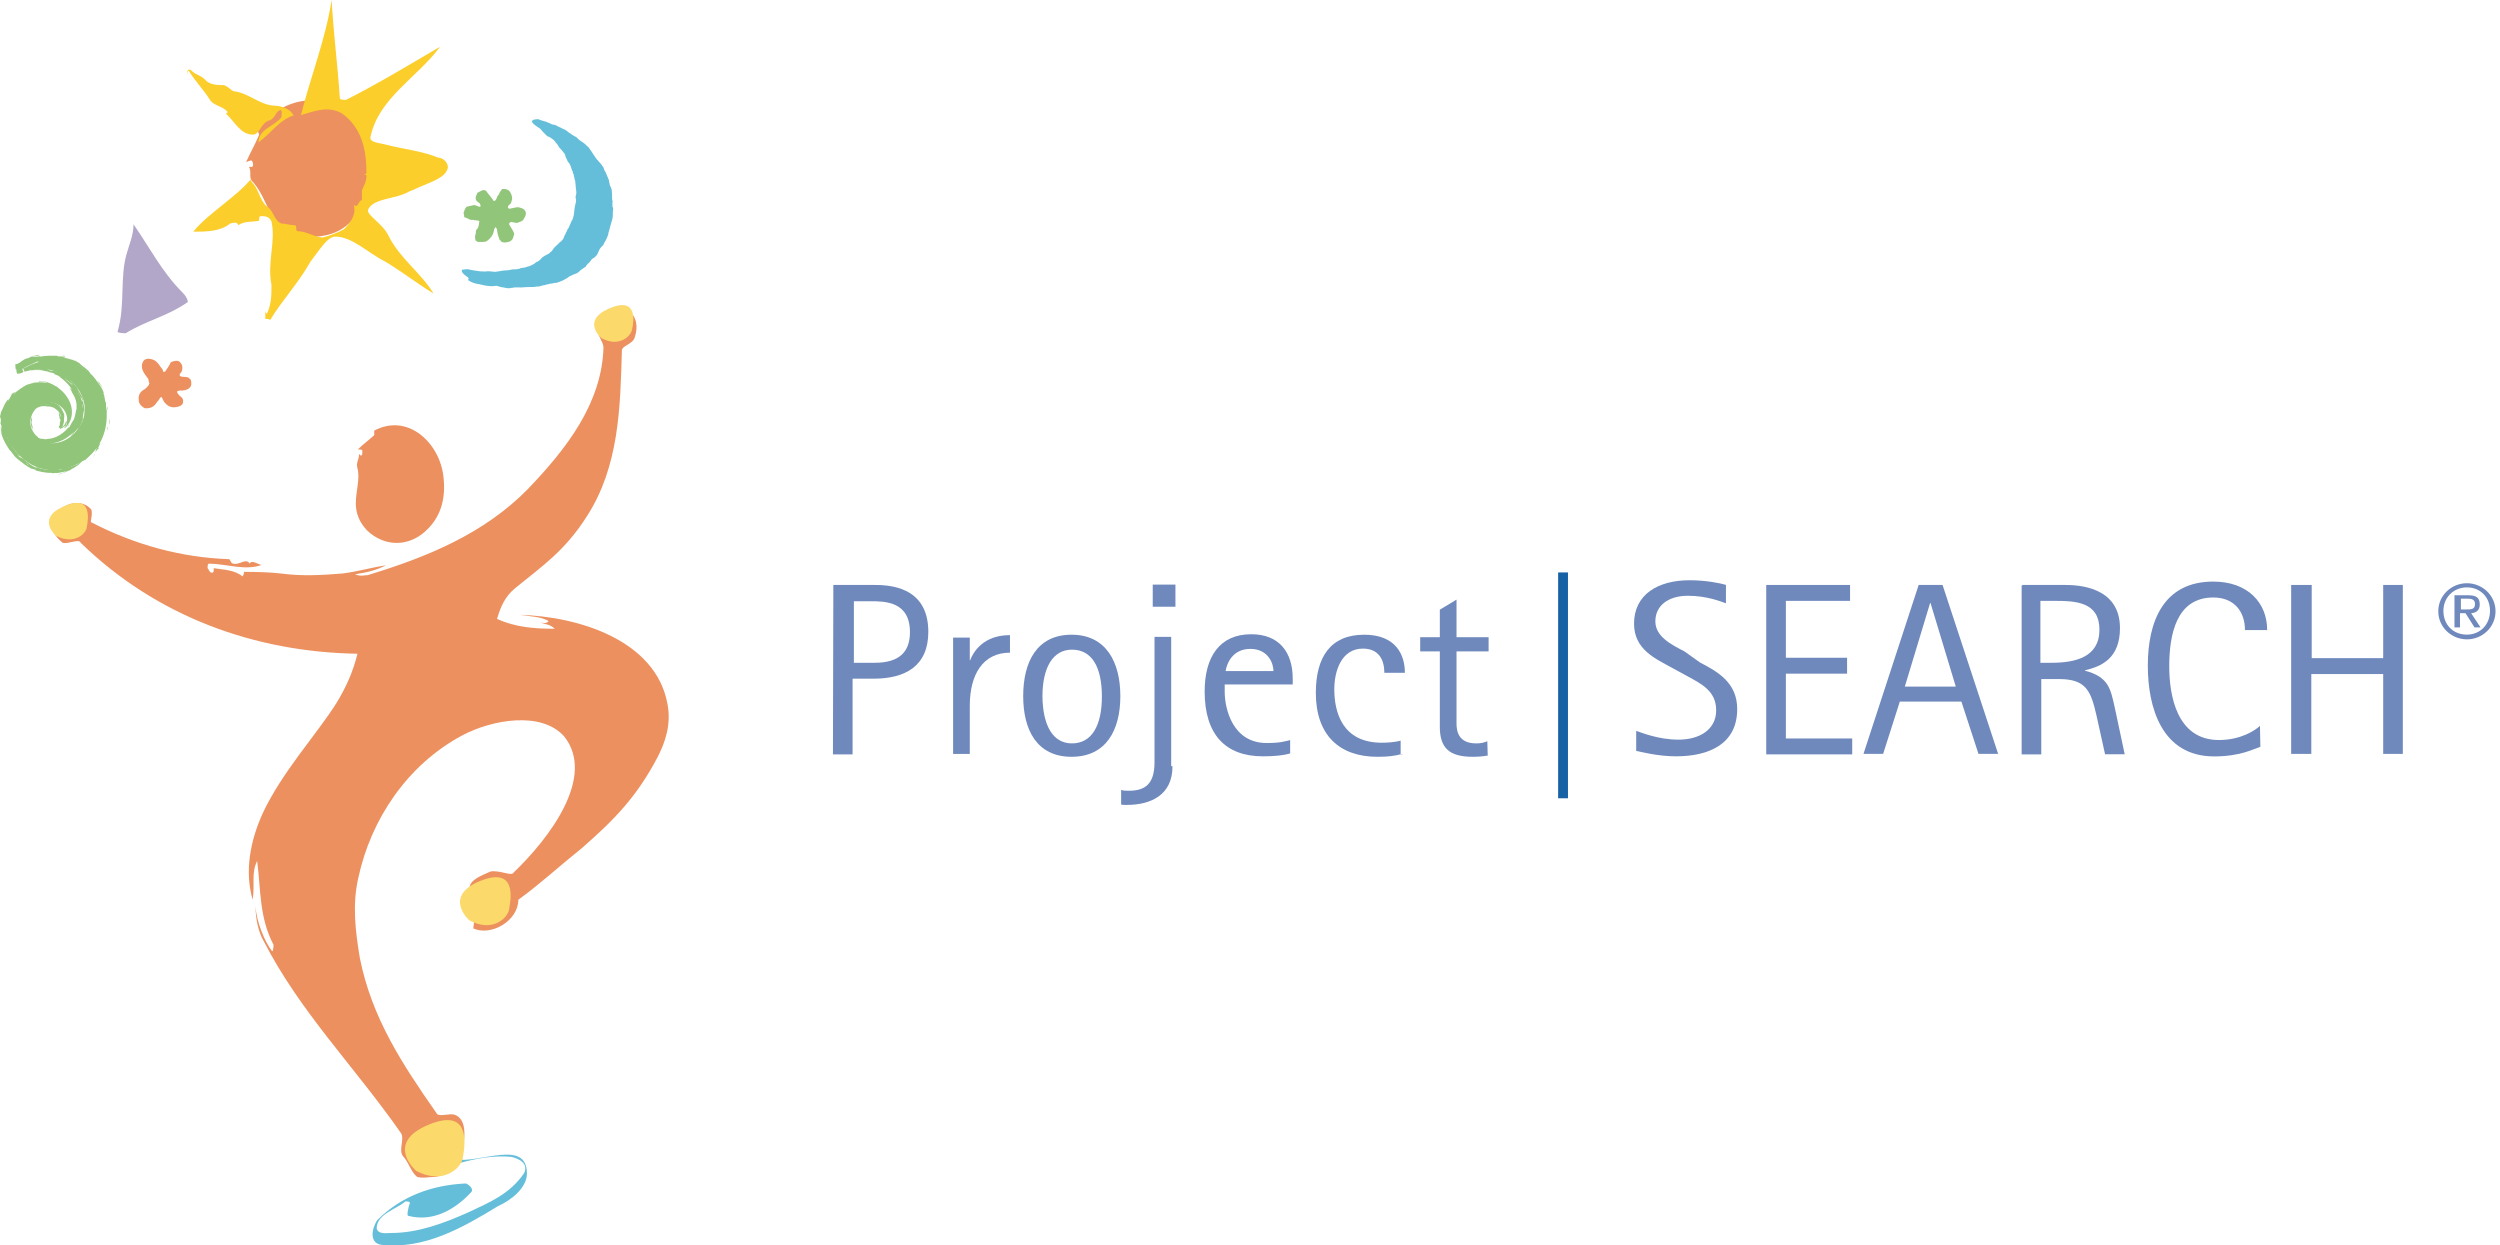 <svg xmlns="http://www.w3.org/2000/svg" width="277" height="138" viewBox="0 0 277 138" fill="none"><path d="M92.334 64.812H96.787C98.307 64.812 102.858 64.855 102.858 70.005C102.858 73.809 100.298 75.198 96.787 75.198H94.467V83.585H92.29L92.334 64.823V64.812ZM94.566 73.435H96.94C99.642 73.435 100.823 72.228 100.823 70.048C100.823 66.618 98.023 66.618 96.458 66.618H94.61V73.424H94.566V73.435Z" fill="#6F89BD"></path><path d="M105.604 70.649H107.452V73.149H107.496C107.824 72.273 108.918 70.371 111.904 70.371V72.316C108.918 72.316 107.452 74.72 107.452 78.203V83.535H105.604V70.66V70.649Z" fill="#6F89BD"></path><path d="M113.37 77.132C113.37 73.329 114.891 70.326 118.73 70.326C122.57 70.326 124.134 73.382 124.134 77.132C124.134 80.883 122.57 83.853 118.73 83.853C114.891 83.853 113.37 80.883 113.37 77.132ZM118.774 82.368C120.951 82.368 122.089 80.423 122.089 77.175C122.089 73.927 120.995 71.982 118.774 71.982C116.685 71.982 115.503 73.927 115.503 77.175C115.547 80.37 116.641 82.368 118.774 82.368Z" fill="#6F89BD"></path><path d="M129.911 84.923C129.911 88.032 127.591 89.186 124.835 89.186C124.649 89.186 124.364 89.186 124.222 89.143V87.519C124.463 87.615 124.747 87.615 125.075 87.615C126.924 87.615 127.92 86.825 127.92 84.463V70.563H129.768V84.88H129.867V84.923H129.911ZM130.239 67.229H127.723V64.772H130.239V67.229Z" fill="#6F89BD"></path><path d="M142.949 83.48C142.14 83.715 141.144 83.8 139.919 83.8C135.795 83.8 133.476 81.396 133.476 76.62C133.476 72.774 135.139 70.273 138.639 70.273C141.768 70.273 143.234 72.314 143.234 75.188V75.84H135.697V76.631C135.697 78.576 136.594 82.326 140.346 82.326C141.866 82.326 142.337 82.144 142.949 82.005V83.49V83.48ZM141.101 74.355C141.101 73.479 140.488 71.897 138.541 71.897C136.594 71.897 135.937 73.468 135.795 74.355H141.101Z" fill="#6F89BD"></path><path d="M155.366 83.532C154.513 83.767 153.802 83.853 152.62 83.853C148.398 83.853 145.794 81.449 145.794 76.769C145.794 72.826 147.402 70.326 151.155 70.326C154.666 70.326 155.662 72.549 155.662 74.547H153.386C153.386 73.115 152.774 71.865 151.012 71.865C148.595 71.865 147.84 74.408 147.84 76.363C147.84 78.863 148.693 82.293 153.102 82.293C153.627 82.293 154.568 82.25 155.191 82.058V83.586H155.377V83.543L155.366 83.532Z" fill="#6F89BD"></path><path d="M164.85 83.715C164.281 83.811 163.756 83.854 163.187 83.854C160.529 83.854 159.533 82.838 159.533 80.52V72.175H157.356V70.605H159.533V67.549L161.382 66.438V70.605H164.937V72.175H161.382V80.146C161.382 80.979 161.568 82.368 163.559 82.368C164.172 82.368 164.412 82.272 164.795 82.133L164.839 83.704L164.85 83.715Z" fill="#6F89BD"></path><path d="M188.402 73.426C190.349 74.442 192.482 75.649 192.482 78.566C192.482 82.508 189.255 83.801 185.7 83.801C183.665 83.801 181.762 83.288 181.291 83.203V80.981C181.762 81.119 183.665 81.953 185.984 81.953C188.303 81.953 190.152 80.842 190.152 78.705C190.152 76.568 188.544 75.788 186.925 74.901L185.219 73.971C183.468 72.999 181.051 71.984 181.051 69.11C181.051 65.862 183.709 64.291 187.21 64.291C189.014 64.291 190.579 64.612 191.235 64.804V66.845C190.71 66.663 189.146 66.011 187.013 66.011C184.879 66.011 183.414 67.08 183.414 68.843C183.414 70.51 185.12 71.396 186.641 72.176L188.391 73.426H188.402Z" fill="#6F89BD"></path><path d="M195.698 64.812H204.986V66.576H197.875V72.879H204.657V74.642H197.875V81.823H205.226V83.585H195.698V64.823V64.812Z" fill="#6F89BD"></path><path d="M212.577 64.812H215.235L221.394 83.532H219.217L217.324 77.741H210.498L208.65 83.532H206.473L212.588 64.812H212.577ZM211.056 76.074H216.701L213.9 66.811H213.857L211.056 76.074Z" fill="#6F89BD"></path><path d="M224.041 64.812H228.778C230.156 64.812 234.893 64.951 234.893 69.589C234.893 72.976 232.804 73.852 231.01 74.269V74.311C233.668 75.006 233.854 76.352 234.324 78.436L235.418 83.575H233.241L232.289 79.269C231.677 76.587 231.152 75.241 228.165 75.241H226.174V83.585H223.998V64.866H224.096V64.823H224.052L224.041 64.812ZM226.174 73.435H227.312C229.916 73.435 232.618 72.837 232.618 69.77C232.618 66.704 230.014 66.576 227.684 66.576H226.076V73.435H226.174Z" fill="#6F89BD"></path><path d="M250.449 82.742C249.639 83.02 248.173 83.811 245.329 83.811C239.499 83.811 237.978 78.34 237.978 73.757C237.978 68.895 239.685 64.439 245.231 64.439C249.07 64.439 251.203 66.801 251.203 69.814H248.742C248.742 67.773 247.561 66.202 245.231 66.202C241.15 66.202 240.352 70.284 240.352 73.842C240.352 76.994 241.161 81.994 245.854 81.994C248.272 81.994 249.88 80.926 250.405 80.424L250.449 82.742Z" fill="#6F89BD"></path><path d="M253.905 64.812H256.137V72.922H264.057V64.812H266.233V83.532H264.057V74.685H256.093V83.532H253.861V64.812H253.905Z" fill="#6F89BD"></path><path d="M173.186 63.426V88.449" stroke="#1662A5" stroke-width="1.09"></path><path d="M6.452 39.651C6.551 39.651 6.595 39.651 6.693 39.607C6.551 39.651 6.452 39.651 6.452 39.651Z" fill="#91C57A"></path><path d="M273.333 64.621C275.039 64.621 276.505 65.967 276.505 67.73C276.505 69.493 275.039 70.84 273.333 70.84C271.626 70.84 270.161 69.493 270.161 67.73C270.161 65.967 271.626 64.621 273.333 64.621ZM273.333 70.316C274.799 70.316 275.893 69.205 275.893 67.677C275.893 66.149 274.799 65.081 273.333 65.081C271.867 65.081 270.729 66.192 270.729 67.677C270.729 69.248 271.823 70.316 273.333 70.316ZM272.053 65.957H273.519C274.372 65.957 274.755 66.234 274.755 66.972C274.755 67.624 274.372 67.901 273.803 67.944L274.843 69.515H274.175L273.18 67.944H272.567V69.515H271.955V65.946H272.053V65.957ZM272.666 67.527H273.278C273.803 67.527 274.23 67.527 274.23 66.929C274.23 66.416 273.847 66.331 273.42 66.331H272.666V67.538V67.527Z" fill="#6F89BD"></path><path d="M39.923 13.79C41.374 15.786 41.873 18.688 40.739 21.455C39.605 24.222 38.154 25.991 35.07 26.218C33.391 26.399 30.806 25.356 30.035 23.768C29.355 22.362 28.901 21.183 28.084 20.23C27.45 19.686 27.948 19.187 27.586 18.462L27.903 18.507C28.13 18.371 28.039 18.053 27.948 17.872C27.858 17.691 27.631 17.827 27.268 17.963C27.812 16.738 28.175 16.194 28.72 14.924L28.538 14.425C31.94 9.708 37.61 10.524 39.923 13.79Z" fill="#EC905F"></path><path d="M49.13 52.792C49.402 55.06 48.948 57.101 47.316 58.689C45.728 60.276 43.415 60.684 41.419 59.369C40.331 58.689 39.423 57.373 39.423 55.786C39.423 54.38 39.922 53.064 39.605 51.885C39.423 51.205 39.786 50.978 39.786 50.297L39.968 50.479C40.149 50.479 40.149 50.297 40.149 49.98C40.149 49.799 39.968 49.799 39.65 49.799C40.331 49.118 40.739 48.891 41.464 48.211V47.712C45.229 45.716 48.722 49.118 49.13 52.792Z" fill="#EC905F"></path><path d="M43.052 26.126C44.277 28.621 46.635 30.208 48.041 32.521C46.227 31.433 44.458 30.027 42.599 28.938C40.784 28.031 39.015 26.217 37.156 26.217C36.248 26.217 35.341 27.804 34.434 28.938C33.028 31.433 31.259 33.247 29.898 35.515C29.898 35.334 29.717 35.334 29.399 35.334C29.399 34.835 29.399 34.653 29.399 34.245C29.399 34.426 29.399 34.744 29.581 34.744C30.08 33.655 30.08 32.748 30.08 31.569C29.581 29.074 30.579 26.761 30.08 24.538C29.808 23.949 29.354 23.949 28.901 23.949C28.719 23.949 28.719 24.13 28.719 24.448C28.039 24.629 27.132 24.448 26.406 24.947C26.224 24.448 25.726 24.765 25.499 24.765C24.41 25.672 22.777 25.672 21.416 25.672C23.004 23.677 26.27 21.772 27.857 19.776C27.676 19.776 27.721 19.957 27.948 20.23C28.628 20.91 28.764 22.044 29.445 22.77C30.352 23.268 30.307 24.402 31.168 24.765C31.667 24.765 32.075 24.947 32.575 24.947C33.073 24.947 32.575 25.627 33.073 25.627C33.981 25.627 34.888 26.307 35.795 26.307C36.475 26.126 37.382 25.808 38.108 25.4C38.788 24.72 39.514 23.813 39.197 22.679C39.696 23.178 39.696 22.18 40.104 22.18C40.104 21.681 40.104 21.273 40.104 21.091C40.285 20.592 40.603 20.184 40.603 19.504C40.603 19.322 40.421 19.322 40.104 19.322C40.285 19.322 40.603 19.322 40.603 19.141C40.603 16.646 40.104 14.152 37.881 12.564C36.294 11.657 34.706 12.383 33.346 12.745C34.434 8.437 36.067 4.354 36.747 0C36.929 3.583 37.428 7.303 37.654 10.886C37.654 11.067 38.154 11.067 38.335 11.067C41.918 9.253 45.365 7.167 48.767 5.171C46.273 8.573 41.964 10.841 41.056 15.149C40.875 15.83 42.145 15.83 42.871 16.057C44.866 16.555 46.771 16.737 48.54 17.463C49.039 17.463 49.629 17.962 49.629 18.551C49.447 19.64 47.815 20.139 46.907 20.547C46.408 20.728 45.819 21.046 45.32 21.227C43.732 22.134 41.419 21.908 40.784 23.223C40.557 23.813 42.372 24.72 43.052 26.126Z" fill="#FBCE2B"></path><path d="M29.853 13.331C28.901 13.603 28.765 14.918 28.039 14.918C26.633 14.918 26.043 13.512 25.045 12.605L25.227 12.423C24.728 11.743 23.639 11.743 23.231 11.017C22.551 9.929 21.643 9.022 20.918 7.842C20.736 7.842 20.736 8.341 20.736 8.523C20.736 8.341 20.736 8.341 20.736 8.024C20.736 7.842 20.918 7.525 21.235 7.842C21.734 8.341 22.324 8.341 22.823 8.931C23.322 9.43 24.229 9.43 24.819 9.43C25.317 9.611 25.726 10.11 25.907 10.11C27.495 10.291 28.629 11.516 30.216 11.698C30.896 11.698 32.03 11.879 32.529 12.786C30.942 13.285 30.035 14.782 28.629 15.78C28.719 14.238 30.261 14.102 31.169 13.013C31.169 12.832 31.305 12.378 31.123 12.197C30.534 12.242 30.534 13.149 29.853 13.331Z" fill="#FBCE2B"></path><path d="M2.232 43.091C0.554 44.225 -0.353 47.128 1.37 49.532C3.366 52.389 6.586 52.889 9.444 50.893C12.71 48.534 12.256 43.862 10.26 41.64C8.31 39.463 4.908 39.372 2.595 40.869L2.731 41.186C4.908 40.461 7.131 41.05 8.537 42.955C10.079 45.042 9.398 47.219 7.675 48.489C6.314 49.441 4.681 49.305 3.774 47.99C2.958 46.901 3.457 45.631 4.318 44.951C5.316 44.225 6.586 44.679 7.085 45.404C7.539 46.039 7.584 46.901 7.131 47.491C8.174 46.629 8.219 45.087 7.403 43.953C6.314 42.32 4.092 41.776 2.232 43.091Z" fill="#91C57A"></path><path d="M3.865 42.41C3.82 42.41 3.774 42.41 3.729 42.456C3.865 42.41 3.911 42.41 3.865 42.41Z" fill="#91C57A"></path><path d="M2.232 43.143C2.55 42.871 3.23 42.554 3.729 42.463C3.548 42.508 3.14 42.554 2.867 42.69C2.55 42.871 2.323 43.098 2.232 43.143Z" fill="#91C57A"></path><path d="M4.002 42.283C4.002 42.283 3.866 42.328 3.73 42.328C3.594 42.374 3.458 42.419 3.458 42.419C3.684 42.329 3.594 42.329 4.002 42.283Z" fill="#91C57A"></path><path d="M3.729 42.37C3.774 42.415 4.047 42.324 4.047 42.324C4.092 42.324 3.729 42.37 3.729 42.37Z" fill="#91C57A"></path><path d="M5.86 40.918C5.77 40.918 5.679 40.873 5.634 40.873C5.679 40.873 5.77 40.873 5.86 40.918Z" fill="#91C57A"></path><path d="M8.22 42.194L8.039 42.058C8.039 42.013 8.129 42.058 8.22 42.194Z" fill="#91C57A"></path><path d="M4.227 44.862C4.318 44.817 4.408 44.726 4.454 44.681C4.499 44.636 4.545 44.636 4.545 44.59C4.59 44.59 4.635 44.545 4.681 44.545C4.59 44.59 4.499 44.59 4.454 44.636C4.408 44.681 4.363 44.681 4.363 44.726C4.272 44.817 4.272 44.817 4.227 44.862Z" fill="#91C57A"></path><path d="M5.453 41.333C5.407 41.287 5.407 41.287 5.362 41.287L5.453 41.333Z" fill="#91C57A"></path><path d="M8.763 42.916L8.853 43.051C8.808 43.051 8.808 43.006 8.763 42.916Z" fill="#91C57A"></path><path d="M6.813 39.373C6.903 39.373 6.948 39.373 7.039 39.328C6.903 39.373 6.813 39.373 6.813 39.373Z" fill="#91C57A"></path><path d="M7.129 41.917C7.038 41.872 6.993 41.826 6.903 41.781C6.948 41.872 6.993 41.917 7.129 41.917Z" fill="#91C57A"></path><path d="M5.362 42.549C5.497 42.594 5.542 42.594 5.588 42.594C5.542 42.549 5.497 42.549 5.362 42.549Z" fill="#91C57A"></path><path d="M1.959 43.498C2.002 43.456 2.002 43.456 1.959 43.498V43.498Z" fill="#91C57A"></path><path d="M1.824 49.717L1.868 49.761C1.868 49.717 1.824 49.717 1.824 49.717Z" fill="#91C57A"></path><path d="M7.584 52.165C7.085 52.256 6.631 52.392 6.133 52.437L6.269 52.392L5.77 52.437V52.392C4.999 52.437 4.137 52.165 3.91 52.12L4.001 52.074L3.275 51.847L3.638 51.983C3.275 51.847 2.776 51.53 2.459 51.258C2.141 51.031 1.778 50.713 1.733 50.668L1.778 50.713C1.687 50.623 1.597 50.532 1.506 50.441L1.597 50.487C1.37 50.26 1.234 49.988 1.052 49.852C1.007 49.806 1.007 49.761 0.962 49.715L0.916 49.625L0.871 49.58C0.826 49.489 0.78 49.398 0.735 49.353C0.554 49.035 0.281 48.582 0.1 47.856C0.009 47.402 0.145 48.037 0.191 48.037C0.145 47.856 0.055 47.312 0.009 47.221C0.1 47.312 0.145 47.947 0.145 47.448C0.055 47.175 0.236 47.629 0.145 47.13L0.055 46.949C0.055 46.677 0.1 46.903 0.1 46.359C0.1 45.769 -0.036 47.085 0.009 46.132C0.055 45.906 0.1 45.633 0.236 45.407C0.372 45.18 0.463 44.817 0.735 44.454C0.916 44.182 0.916 44.273 0.871 44.318C0.871 44.363 0.871 44.409 1.098 44.001C1.098 44.001 1.007 44.137 0.962 44.273C0.916 44.409 0.826 44.545 0.826 44.545C0.916 44.409 0.871 44.499 1.098 44.091C1.143 43.955 1.279 43.774 1.415 43.502C1.143 43.819 1.279 43.728 1.415 43.592C1.551 43.456 1.733 43.365 1.461 43.638L1.642 43.456C1.642 43.502 1.597 43.502 1.642 43.502L1.96 43.275C1.733 43.456 1.325 43.91 1.597 43.774C1.597 43.774 1.687 43.683 1.778 43.592C1.869 43.502 2.005 43.411 2.005 43.411C1.914 43.547 2.096 43.411 2.096 43.456C2.096 43.456 2.005 43.547 1.914 43.638C1.778 43.728 1.687 43.864 1.597 44.091C1.37 44.363 1.098 44.817 1.098 44.817C1.098 44.772 1.189 44.545 1.143 44.636C0.916 45.089 1.007 44.953 0.826 45.361L0.871 45.18C0.871 45.225 0.871 45.27 0.871 45.18C0.962 45.089 0.962 44.998 0.916 44.998C0.871 45.044 0.826 45.18 0.78 45.27C0.735 45.407 0.735 45.497 0.735 45.588C0.599 46.178 0.644 45.679 0.599 45.769C0.599 46.042 0.463 46.677 0.508 47.085L0.599 46.903C0.554 47.402 0.644 47.72 0.735 47.947L0.69 47.856C0.826 48.446 0.826 48.763 1.279 49.171L1.234 49.126C1.279 49.217 1.37 49.353 1.415 49.58C1.506 49.67 1.597 49.806 1.687 49.897C1.687 49.897 1.687 49.942 1.733 50.033C1.869 50.078 1.96 50.305 2.322 50.623C2.141 50.487 2.141 50.577 1.96 50.396C2.096 50.623 2.232 50.668 2.322 50.713C2.413 50.759 2.504 50.804 2.776 50.94C2.958 51.122 2.549 50.849 2.504 50.804C3.139 51.303 3.683 51.802 4.228 51.847L3.955 51.711C4.228 51.802 4.454 51.802 4.318 51.847C4.228 51.802 4.228 51.802 4.182 51.802C4.364 51.893 4.545 51.938 4.817 51.983C4.999 52.029 5.135 52.029 5.407 52.029C5.543 52.029 5.724 52.029 5.996 52.029C6.178 52.029 6.359 51.983 6.631 51.983C6.586 52.029 6.45 52.029 6.45 52.074C6.904 52.074 6.904 51.893 7.493 51.802L7.403 51.847C7.584 51.802 7.72 51.711 7.72 51.711C7.765 51.757 8.038 51.666 8.491 51.484C8.809 51.303 9.262 50.986 9.489 50.94C9.58 50.804 9.806 50.623 10.079 50.305C10.26 50.078 10.441 49.806 10.623 49.715C10.895 49.443 10.487 50.033 10.623 49.942C10.714 49.806 10.759 49.715 10.85 49.625C10.94 49.534 10.986 49.398 11.122 49.081C11.076 49.035 10.487 49.852 10.94 49.035L11.031 48.944C10.986 49.035 10.895 49.126 10.85 49.217C10.759 49.443 10.94 49.126 10.986 49.081C10.986 49.081 11.031 49.035 11.031 48.944C11.076 48.854 11.122 48.763 11.167 48.672C11.258 48.446 11.349 48.173 11.349 48.173C11.303 48.083 11.122 48.672 11.076 48.718C11.394 48.037 11.757 47.13 11.757 46.359V46.404C11.711 45.497 11.893 45.815 11.711 45.089C11.666 44.636 11.802 45.18 11.711 44.59C11.666 44.454 11.666 44.545 11.666 44.545C11.575 44.227 11.575 44.046 11.575 44.001C11.575 43.955 11.575 43.864 11.439 43.502C11.439 43.502 11.575 43.592 11.53 43.592C11.258 42.821 10.668 42.141 10.215 41.687C10.26 41.687 10.532 41.959 10.714 42.186C10.124 41.415 9.081 40.553 8.264 40.372C8.446 40.508 7.901 40.327 8.31 40.553C8.446 40.508 8.627 40.689 8.945 40.78C8.854 40.78 8.673 40.689 8.446 40.644C8.219 40.599 8.083 40.463 7.811 40.417C7.629 40.327 7.448 40.281 7.221 40.281C7.085 40.236 6.949 40.236 6.949 40.281L6.858 40.19C6.722 40.19 6.359 40.191 6.631 40.236C6.631 40.236 6.586 40.236 6.495 40.236C6.405 40.236 6.314 40.236 6.223 40.236C5.996 40.236 5.724 40.236 5.724 40.236C5.996 40.145 6.722 40.1 6.904 40.19C7.13 40.145 6.541 40.1 6.768 40.054C6.495 40.054 6.405 40.054 6.223 40.054C6.133 40.009 6.042 40.009 5.634 40.009C5.77 40.054 5.634 40.054 5.452 40.1C5.271 40.145 5.089 40.19 5.089 40.19C4.908 40.19 4.409 40.327 4.273 40.417C4.001 40.508 3.23 40.689 2.731 41.098C2.776 41.007 2.776 40.916 2.821 40.825C2.867 40.871 2.867 40.916 2.867 40.962C2.776 40.825 2.776 40.78 2.731 40.735C2.685 40.825 2.685 40.916 2.64 41.007C2.776 40.916 2.958 40.78 2.912 40.735C2.821 40.825 2.685 40.871 2.595 40.916C2.595 40.871 2.64 40.78 2.64 40.735C2.685 40.871 2.731 40.962 2.685 41.007C2.64 40.916 2.595 40.825 2.549 40.78C2.549 40.825 2.549 40.825 2.504 40.871C3.094 40.553 2.685 40.916 3.456 40.553C3.638 40.417 3.955 40.327 4.364 40.1C4.137 40.1 4.228 40.054 4.137 40.054C3.683 40.281 3.048 40.553 2.459 40.871C2.504 40.962 2.549 41.098 2.595 41.188C2.64 41.188 2.685 41.143 2.776 41.143C2.912 41.098 2.912 41.052 3.003 41.007C3.048 40.962 3.094 40.962 3.139 40.916C3.23 40.871 3.32 40.825 3.593 40.825C3.593 40.825 3.456 40.825 3.275 40.871C3.139 40.916 2.958 40.916 2.958 40.916C3.729 40.78 3.094 40.825 3.774 40.735L3.547 40.825C4.001 40.78 4.091 40.78 4.318 40.735L4.046 40.825C4.137 40.825 4.273 40.825 4.364 40.825C4.454 40.825 4.545 40.825 4.545 40.78C4.59 40.78 4.59 40.825 4.59 40.825C4.636 40.825 4.726 40.825 4.953 40.825C4.817 40.825 4.726 40.825 4.726 40.825C5.225 40.825 5.271 40.871 5.271 40.916C5.271 40.916 5.225 40.962 5.498 41.007C5.407 41.007 5.543 41.052 5.724 41.098C5.724 40.962 6.813 41.279 7.13 41.415C7.13 41.415 7.176 41.415 7.221 41.46C7.266 41.506 7.357 41.506 7.448 41.596C7.584 41.687 7.72 41.823 7.72 41.823C7.584 41.733 7.72 41.869 7.856 42.005H7.811C7.901 42.096 7.811 42.05 7.811 42.096C7.765 42.096 7.811 42.141 8.038 42.368L8.264 42.594C8.219 42.549 8.264 42.594 8.264 42.64C8.264 42.64 8.31 42.685 8.4 42.776C8.491 42.867 8.491 42.912 8.536 42.912C8.718 43.502 9.217 43.864 9.262 44.636C9.262 44.454 9.126 44.091 9.171 44.318C9.217 44.454 9.262 44.636 9.262 44.817V44.772C9.262 44.772 9.353 45.089 9.353 45.497C9.353 45.86 9.308 46.223 9.308 46.223C9.308 46.178 9.308 45.951 9.308 45.724C9.308 45.497 9.308 45.497 9.262 45.633C9.217 45.815 9.217 46.268 9.126 46.45C9.171 46.45 9.308 45.951 9.217 46.45C9.171 46.495 9.035 46.949 9.081 46.677C8.99 47.175 8.536 47.72 8.31 48.128C8.219 48.219 8.355 48.083 8.355 47.992H8.4C8.536 47.765 8.355 47.901 8.673 47.448C8.627 47.357 8.174 48.128 7.765 48.355C7.765 48.355 7.901 48.219 7.992 48.083C8.083 47.947 8.219 47.81 8.219 47.81C7.72 48.309 7.176 48.718 6.495 48.944C5.77 49.217 4.953 49.171 4.409 48.899C4.681 49.081 5.089 49.081 5.044 49.171C4.863 49.126 4.726 49.126 4.545 49.081C4.454 49.035 4.364 48.99 4.273 48.99C4.182 48.944 4.137 48.899 4.046 48.854C3.955 48.763 3.819 48.718 3.729 48.582L3.774 48.627C3.683 48.446 3.502 48.309 3.275 48.037C3.23 47.947 3.184 47.856 3.139 47.81C3.094 47.72 3.094 47.629 3.094 47.584C3.184 47.765 3.275 48.173 3.366 48.128C3.366 48.128 3.23 47.947 3.139 47.629C3.094 47.538 3.048 47.402 3.048 47.312C3.048 47.221 3.048 47.175 3.048 47.175C3.094 47.312 3.139 47.629 3.23 47.856C3.275 47.947 3.32 48.037 3.411 48.128C3.456 48.264 3.547 48.309 3.593 48.355C3.683 48.446 3.593 48.355 3.502 48.264C3.366 48.128 3.32 48.037 3.32 48.083C3.366 48.128 3.366 48.173 3.411 48.219C3.456 48.264 3.456 48.309 3.502 48.309C3.547 48.355 3.638 48.446 3.683 48.491C3.774 48.627 3.91 48.672 4.001 48.718C4.091 48.763 4.182 48.808 4.273 48.854C4.364 48.854 4.454 48.899 4.545 48.899C4.772 48.944 4.228 48.718 4.046 48.582C3.91 48.536 3.774 48.446 3.593 48.355C3.456 48.264 3.32 48.128 3.23 47.856C3.003 47.584 2.912 47.039 2.958 46.541C2.958 46.541 3.003 46.45 3.003 46.314C3.048 46.223 3.094 46.087 3.094 46.087C3.094 45.951 3.139 45.815 3.139 45.633C3.139 45.497 3.184 45.361 3.593 44.998L3.456 45.18C3.547 45.044 3.683 44.998 3.729 44.953C3.502 45.18 3.366 45.588 3.184 45.86C3.275 45.769 3.32 45.679 3.366 45.543C3.456 45.452 3.547 45.316 3.638 45.089C3.729 44.953 3.865 44.862 4.091 44.772C4.228 44.681 4.364 44.59 4.636 44.545C4.59 44.59 4.409 44.636 4.364 44.681C4.863 44.499 5.361 44.499 5.86 44.59C6.359 44.726 6.768 45.089 6.949 45.407C6.994 45.543 6.949 45.407 6.813 45.27C6.677 45.134 6.541 44.998 6.586 45.089C6.904 45.316 7.085 45.86 7.13 45.951C7.085 45.906 7.13 46.087 7.13 46.223C7.13 46.359 7.13 46.45 7.085 46.087C7.13 46.586 7.085 46.994 6.858 47.402L6.904 47.448C7.765 46.722 7.901 45.452 7.493 44.454C7.539 44.499 7.539 44.499 7.539 44.454C7.629 44.681 7.675 45.044 7.72 45.27C7.72 45.407 7.72 45.497 7.765 45.724C7.765 45.815 7.765 45.906 7.765 45.996C7.765 45.906 7.811 45.86 7.811 45.769C7.811 45.679 7.811 45.588 7.765 45.543C7.765 45.407 7.72 45.27 7.72 45.225C7.811 45.361 7.765 45.769 7.811 45.769C7.811 45.588 7.811 45.316 7.765 45.18C7.72 45.044 7.675 44.908 7.629 44.681L7.675 44.817C7.493 44.318 7.403 44.227 7.221 44.137C7.13 44.046 7.085 43.955 6.677 43.502C6.495 43.229 6.722 43.456 6.768 43.456C6.677 43.365 6.541 43.229 6.269 42.957C6.087 42.821 5.815 42.685 5.679 42.685C5.679 42.685 5.815 42.776 5.906 42.821C5.996 42.912 6.133 43.003 6.133 43.003C5.815 42.776 5.407 42.549 5.135 42.458C5.18 42.458 5.18 42.458 5.271 42.458C4.999 42.368 4.5 42.277 4.364 42.322L4.273 42.231C4.454 42.277 5.044 42.413 5.18 42.413C5.135 42.322 4.5 42.231 4.273 42.186C4.908 42.231 5.18 42.322 5.407 42.413C5.634 42.504 5.951 42.594 6.314 43.003L6.178 42.912C6.722 43.365 7.13 43.819 7.312 44.363C7.403 44.227 7.448 44.182 7.448 44.227C7.629 44.817 7.72 45.316 7.629 45.951C7.539 46.586 7.176 47.085 6.722 47.538L6.495 47.312C6.541 47.221 6.631 47.13 6.631 47.039V46.722H6.677C6.722 46.45 6.677 46.404 6.631 46.404C6.586 46.404 6.586 46.404 6.586 46.268C6.631 46.404 6.586 46.359 6.631 46.404C6.541 46.087 6.541 45.951 6.541 45.906C6.541 45.86 6.541 45.815 6.45 45.679C6.495 45.724 6.541 45.769 6.586 45.815C6.631 45.86 6.631 45.951 6.677 45.996C6.722 46.132 6.722 46.223 6.768 46.132C6.722 46.042 6.722 45.951 6.677 45.906C6.631 45.815 6.586 45.724 6.541 45.679C6.45 45.543 6.314 45.407 6.042 45.225C5.906 45.134 5.77 45.089 5.543 45.044C5.407 45.044 5.361 45.044 5.316 45.044C5.044 44.998 4.636 44.953 4.364 45.089C4.228 45.089 4.046 45.27 3.865 45.316C3.729 45.407 3.638 45.497 3.547 45.633C3.048 46.223 3.048 46.949 3.275 47.357C3.275 47.493 3.23 47.312 3.23 47.357C3.23 47.402 3.275 47.448 3.275 47.493C3.32 47.538 3.366 47.629 3.411 47.674L3.456 47.765L3.502 47.81C3.547 47.856 3.593 47.901 3.638 47.992C3.683 48.037 3.729 48.083 3.774 48.128C3.819 48.173 3.865 48.219 3.91 48.219C4.001 48.264 4.046 48.309 4.046 48.309C4.182 48.446 4.228 48.491 4.273 48.536C4.409 48.582 4.5 48.627 4.772 48.627C4.863 48.627 4.908 48.672 4.999 48.672C5.089 48.672 5.135 48.672 5.225 48.672H4.999H5.044L5.361 48.627C6.223 48.582 7.176 47.947 7.675 47.221C7.403 47.674 7.811 47.175 7.675 47.357C7.765 47.175 7.947 46.813 8.174 46.495C8.31 46.178 8.4 45.679 8.446 45.361C8.446 45.361 8.491 45.316 8.491 45.407C8.491 45.407 8.491 45.316 8.491 45.18C8.491 45.089 8.446 44.953 8.446 44.953L8.491 44.998C8.491 44.545 8.355 44.137 8.174 43.819C8.083 43.638 7.992 43.547 7.901 43.275C7.856 43.184 7.811 43.139 7.765 43.093C7.765 43.048 7.72 43.003 7.72 43.003L7.675 42.912C7.856 43.139 7.901 43.139 7.947 43.139C7.629 42.594 7.176 42.186 6.586 41.733C6.631 41.733 6.631 41.733 6.631 41.733C6.495 41.642 6.314 41.551 6.042 41.46V41.415C5.906 41.324 5.724 41.279 5.452 41.234C5.361 41.188 5.271 41.143 5.18 41.143C5.089 41.143 4.999 41.098 4.908 41.098C4.817 41.052 4.59 41.007 4.228 41.007C4.091 41.007 3.955 41.007 3.729 41.007C3.547 41.007 3.456 41.052 3.366 41.052C3.184 41.098 3.729 40.962 3.23 41.007C3.184 41.098 2.504 41.143 2.504 41.279L2.277 41.37L1.914 41.415L1.824 41.188V40.962L1.733 40.916V40.871L1.687 40.372L1.869 40.327C2.232 40.236 2.459 39.873 3.003 39.691C2.958 39.737 2.912 39.737 2.958 39.737C3.139 39.646 3.638 39.51 3.23 39.601C3.547 39.465 4.772 39.147 4.228 39.419C4.273 39.374 3.729 39.465 3.547 39.555C3.593 39.601 4.137 39.465 4.273 39.51C4.273 39.51 4.364 39.465 4.409 39.465L4.5 39.51C5.18 39.374 5.86 39.419 6.314 39.419C6.314 39.465 6.45 39.465 6.631 39.51V39.465C6.631 39.465 6.768 39.51 6.949 39.51C7.085 39.555 7.266 39.601 7.266 39.601C7.266 39.601 7.176 39.601 7.13 39.601C7.04 39.601 6.994 39.601 6.994 39.601C7.765 39.782 8.355 39.918 8.854 40.281C8.854 40.327 8.945 40.372 9.035 40.463C9.126 40.553 9.262 40.644 9.398 40.735C9.534 40.825 9.625 40.962 9.761 41.052C9.897 41.188 9.988 41.324 10.033 41.506C10.033 41.506 9.943 41.415 9.897 41.324C9.852 41.279 9.806 41.234 9.761 41.188C9.625 41.143 9.625 41.143 9.625 41.143C9.806 41.324 9.897 41.46 10.124 41.687C10.215 41.823 10.305 41.959 10.351 42.141C10.441 42.277 10.487 42.368 10.532 42.594C10.623 42.73 10.668 42.867 10.759 43.184C10.487 42.413 10.487 42.368 9.761 41.324C10.124 41.869 10.487 42.277 10.714 42.776C10.85 43.003 10.895 43.275 10.986 43.502C11.031 43.728 11.122 44.046 11.167 44.318C11.122 44.273 11.031 44.001 11.076 44.273C11.122 44.363 11.167 44.59 11.213 44.862C11.258 45.044 11.258 45.316 11.258 45.134C11.258 45.452 11.213 45.588 11.213 45.815C11.213 45.815 11.213 45.86 11.213 45.996C11.213 46.087 11.258 46.223 11.258 46.45C11.258 46.722 11.258 47.085 11.258 47.085V47.039C11.076 48.037 10.714 48.899 10.26 49.761C10.124 49.942 10.033 50.215 9.806 50.396C9.67 50.577 9.489 50.713 9.262 50.986C9.126 51.122 8.945 51.258 8.718 51.484C8.491 51.621 8.355 51.757 8.038 51.938V51.893L7.675 52.165C7.992 51.983 7.539 52.21 7.493 52.165C7.493 52.165 7.221 52.301 6.858 52.437C6.722 52.482 6.586 52.528 6.405 52.573C6.768 52.528 6.677 52.528 6.677 52.528C7.221 52.346 7.266 52.301 7.584 52.165ZM7.221 39.465C7.221 39.465 7.176 39.465 7.085 39.419C6.994 39.419 6.949 39.419 6.949 39.419C6.904 39.419 6.858 39.419 6.768 39.419H6.949C7.085 39.465 7.221 39.601 7.221 39.465ZM5.225 44.862C5.316 44.817 5.044 44.862 4.999 44.908C4.999 44.908 5.089 44.862 5.18 44.862C5.271 44.862 5.361 44.862 5.361 44.862C5.452 44.817 5.271 44.862 5.225 44.862ZM7.13 39.964L7.266 40.054H7.448L7.13 39.964ZM10.532 42.05L10.26 41.778V41.823L10.532 42.05ZM12.12 46.359C12.12 46.314 12.12 46.314 12.12 46.268C12.12 46.268 12.12 46.268 12.12 46.359C12.12 46.677 12.074 46.858 12.074 47.085C12.21 46.722 12.12 46.541 12.12 46.359ZM7.856 39.828C7.856 39.828 7.992 39.828 8.083 39.873C8.219 39.918 8.355 39.964 8.4 39.964C8.582 40.054 8.31 39.964 8.264 39.964C8.355 40.009 8.4 40.009 8.536 40.054C8.536 40.1 8.355 39.873 7.856 39.828ZM5.679 41.279H5.588L5.906 41.324L5.679 41.279ZM7.448 42.186C7.765 42.413 8.083 42.73 8.038 42.64C7.992 42.594 7.947 42.504 7.856 42.458C7.765 42.413 7.72 42.322 7.629 42.277C7.493 42.186 7.357 42.05 7.266 42.05C7.357 41.914 6.994 41.869 7.448 42.186ZM11.394 43.048C11.258 42.821 10.94 42.458 10.714 42.05L10.94 42.368L10.895 42.277L10.986 42.322C10.895 42.277 11.303 42.821 11.394 43.048ZM9.126 44.817C9.217 45.134 9.217 45.815 9.262 45.769C9.217 45.769 9.217 45.225 9.171 45.089C9.171 44.953 9.171 44.908 9.126 44.817ZM9.262 44.772C9.126 44.227 9.081 44.182 8.899 43.91C8.99 44.137 9.035 44.363 9.081 44.409C9.126 44.499 9.171 44.499 9.171 44.454C9.308 44.772 9.217 44.726 9.262 44.998V44.772ZM8.899 44.273L8.854 44.091C8.809 43.864 8.854 43.774 8.627 43.456C8.627 43.456 8.673 43.592 8.763 43.728C8.809 43.864 8.854 44.001 8.854 44.001C8.854 44.137 8.899 44.182 8.899 44.273ZM7.539 48.219L7.629 48.083C7.584 48.083 7.629 48.083 7.765 47.947L7.629 48.083C7.72 48.083 7.947 47.901 7.539 48.219ZM9.081 44.681C9.081 44.681 9.126 44.817 9.126 44.953C9.126 45.089 9.171 45.225 9.171 45.225C9.171 45.134 9.171 44.998 9.171 44.908C9.126 44.817 9.081 44.726 9.081 44.681ZM8.446 47.448C8.491 47.402 8.128 47.947 7.811 48.083C7.947 47.901 8.355 47.448 8.446 47.448ZM7.629 46.949C7.629 46.949 7.584 47.039 7.539 47.13C7.493 47.221 7.403 47.266 7.403 47.266L7.584 47.175L7.629 46.949ZM5.86 44.726H5.679L5.588 44.681L5.86 44.726ZM3.638 47.72C3.638 47.629 3.638 47.629 3.638 47.72C3.729 47.765 3.729 47.81 3.774 47.81C3.729 47.765 3.683 47.72 3.638 47.72C3.593 47.584 3.547 47.266 3.502 47.175C3.547 47.221 3.593 47.448 3.683 47.493C3.638 47.402 3.638 47.312 3.593 47.221C3.547 47.13 3.502 46.994 3.502 46.903C3.456 46.677 3.502 46.586 3.547 46.677C3.547 46.586 3.547 46.45 3.547 46.314C3.547 46.178 3.593 46.132 3.547 46.178C3.502 46.268 3.456 46.404 3.456 46.495C3.456 46.541 3.456 46.631 3.411 46.677V46.903C3.411 47.039 3.456 47.175 3.502 47.357C3.547 47.538 3.593 47.584 3.638 47.72C3.638 47.72 3.638 47.765 3.683 47.856C3.638 47.81 3.638 47.765 3.638 47.72ZM8.673 47.357C8.718 47.266 8.582 47.448 8.718 47.175C8.809 47.085 8.763 47.221 8.673 47.357C8.673 47.402 8.627 47.448 8.536 47.538C8.582 47.493 8.627 47.402 8.673 47.357ZM9.126 46.677C9.126 46.677 9.081 46.813 9.035 46.903C8.99 47.039 8.945 47.13 8.945 47.13C8.945 47.13 8.99 47.085 8.99 46.994C8.99 46.949 9.035 46.858 9.035 46.858C9.035 46.858 9.035 46.903 8.99 46.949C8.945 46.994 8.899 47.085 8.899 47.175C8.809 47.357 8.718 47.493 8.718 47.493C8.945 47.312 9.171 46.722 9.126 46.677ZM9.398 45.633C9.398 45.633 9.398 45.86 9.353 46.132C9.308 46.359 9.262 46.631 9.262 46.631V46.45V46.541C9.262 46.541 9.262 46.495 9.308 46.404C9.308 46.314 9.353 46.223 9.353 46.132C9.353 45.86 9.398 45.633 9.398 45.633ZM4.636 40.871C4.636 40.871 4.545 40.871 4.454 40.871C4.364 40.871 4.273 40.871 4.273 40.871C4.318 40.825 4.817 40.825 5.135 40.871C4.636 40.735 4.999 40.871 4.228 40.825C5.135 40.825 4.817 40.78 4.772 40.689C4.59 40.689 3.366 40.825 3.819 40.916C4.001 40.871 4.364 40.962 4.636 40.871ZM5.724 39.828C5.724 39.828 5.86 39.828 5.951 39.828C6.087 39.828 6.178 39.828 6.178 39.828C6.178 39.828 6.042 39.828 5.906 39.828C5.86 39.828 5.724 39.828 5.724 39.828ZM10.305 49.897C10.305 49.852 9.761 50.35 9.625 50.487C9.761 50.396 9.897 50.26 9.988 50.169C10.215 50.033 10.26 49.942 10.305 49.897ZM4.953 51.893C4.953 51.893 5.089 51.938 5.225 51.938C5.361 51.938 5.498 51.938 5.498 51.938C5.407 51.847 4.908 51.893 4.636 51.802C4.636 51.847 4.863 51.847 4.953 51.893ZM1.597 49.625L1.415 49.534L1.551 49.67L1.597 49.625ZM2.05 50.033C2.005 49.988 1.96 49.897 1.869 49.852C1.824 49.761 1.733 49.715 1.778 49.806L2.05 50.033ZM0.644 46.495L0.69 46.722V46.495H0.644ZM0.644 46.813C0.69 46.858 0.69 46.858 0.735 46.903C0.735 46.949 0.78 47.085 0.78 47.448C0.735 47.493 0.69 47.357 0.69 47.538C0.644 47.357 0.644 47.221 0.644 47.039C0.644 47.175 0.69 47.312 0.69 47.312C0.69 47.221 0.644 46.994 0.644 46.813C0.644 46.813 0.599 46.767 0.599 46.677C0.599 46.722 0.599 46.767 0.644 46.813ZM1.098 48.99C1.143 49.035 1.143 49.126 1.143 49.126H1.189C1.189 49.081 1.143 49.035 1.098 48.99C1.052 48.899 1.052 48.854 1.007 48.763C1.007 48.672 1.189 48.99 1.279 49.081C1.189 48.944 1.098 48.808 1.007 48.536C1.052 48.582 1.007 48.536 1.098 48.672C1.098 48.672 1.052 48.582 1.052 48.536C1.007 48.446 1.007 48.4 1.007 48.4C0.826 48.083 0.916 48.4 1.052 48.718C1.052 48.718 1.052 48.763 1.052 48.808C1.052 48.854 1.052 48.944 1.098 48.99ZM0.463 46.45C0.463 46.404 0.417 46.495 0.417 46.359V46.178C0.599 45.86 0.463 46.178 0.463 46.45ZM8.899 51.212C8.809 51.258 8.99 51.076 9.217 50.94L9.081 50.986C9.081 50.986 8.99 51.076 8.854 51.167C8.718 51.258 8.582 51.303 8.582 51.348C8.491 51.439 8.673 51.258 8.899 51.212ZM6.631 39.828C6.768 39.828 7.539 39.964 7.675 39.964C7.856 40.1 6.994 39.873 6.631 39.828ZM6.359 39.737C6.178 39.737 6.133 39.737 6.133 39.782C6.042 39.782 5.906 39.782 5.815 39.782C6.133 39.782 6.087 39.737 6.359 39.737ZM11.848 44.998L11.938 45.27C11.938 45.27 11.938 45.361 11.938 45.452C11.938 45.543 11.938 45.633 11.938 45.633C11.938 45.633 11.938 45.588 11.938 45.543C11.938 45.497 11.938 45.407 11.893 45.316C11.848 45.225 11.848 44.998 11.848 44.998ZM10.804 49.806L10.986 49.534L10.895 49.625C10.895 49.625 10.804 49.67 10.85 49.58C10.895 49.534 10.895 49.489 10.94 49.443C10.895 49.489 10.85 49.534 10.85 49.58C10.714 49.761 10.532 50.124 10.532 50.169C10.623 50.078 10.85 49.625 10.986 49.67L10.804 49.806ZM3.275 51.575C3.048 51.394 3.003 51.394 2.776 51.303C2.821 51.303 3.048 51.484 3.275 51.575ZM11.984 47.312C11.893 47.856 11.938 47.085 11.893 47.357L11.938 47.13C11.802 47.584 11.938 47.402 11.848 47.765L11.893 47.584C11.984 47.448 11.848 47.856 11.848 47.901C11.893 47.629 12.029 47.085 11.984 47.312ZM2.141 50.94C2.368 51.122 2.368 50.986 2.776 51.394C2.504 51.122 2.504 51.258 2.141 50.94ZM10.26 50.668L10.532 50.351H10.487L10.26 50.668Z" fill="#91C57A"></path><path d="M5.679 42.685C5.498 42.685 5.815 42.731 5.951 42.822C5.861 42.822 5.815 42.685 5.679 42.685Z" fill="#91C57A"></path><path d="M6.813 43.281C6.722 43.236 6.632 43.145 6.496 43.1C6.586 43.145 6.677 43.19 6.813 43.281Z" fill="#91C57A"></path><path d="M5.906 42.685C6.133 42.776 6.359 42.867 6.495 42.958C6.359 43.003 6.178 42.867 5.906 42.685Z" fill="#91C57A"></path><path d="M7.766 46.497C7.766 46.407 7.811 46.27 7.856 46.18C7.856 46.089 7.902 45.998 7.902 45.998C7.72 46.815 7.902 45.862 7.811 45.772C7.811 45.998 7.766 46.225 7.811 46.316C7.811 46.225 7.766 46.361 7.766 46.497Z" fill="#91C57A"></path><path d="M7.13 47.397C7.175 47.352 7.22 47.307 7.265 47.262C7.265 47.307 7.175 47.352 7.13 47.397Z" fill="#91C57A"></path><path d="M7.267 47.269C7.358 46.997 7.312 46.816 7.312 46.68C7.267 46.952 7.222 47.224 7.085 47.451C7.222 47.315 7.267 47.224 7.267 47.269Z" fill="#91C57A"></path><path d="M4.272 48.761C4.226 48.716 4.09 48.625 4.045 48.625C4.045 48.625 4.544 48.943 4.544 48.897C4.589 48.897 4.635 48.943 4.544 48.897C4.362 48.943 4.317 48.806 4.272 48.761Z" fill="#91C57A"></path><path d="M6.177 49.134C6.54 49.043 6.359 49.134 6.54 49.088L6.495 49.043L6.177 49.134Z" fill="#91C57A"></path><path d="M8.037 48.358L7.856 48.583C8.127 48.358 8.082 48.312 8.037 48.358Z" fill="#91C57A"></path><path d="M9.172 47.134L9.082 47.361L9.399 46.635L9.172 47.134Z" fill="#91C57A"></path><path d="M9.625 45.231V45.186C9.625 45.186 9.625 45.05 9.58 44.959C9.58 44.823 9.534 44.732 9.534 44.732C9.534 44.732 9.58 44.868 9.58 45.005C9.58 45.05 9.625 45.231 9.625 45.231Z" fill="#91C57A"></path><path d="M11.303 43.731C11.394 43.777 11.121 43.006 11.031 42.824C10.985 43.051 11.303 43.414 11.303 43.731Z" fill="#91C57A"></path><path d="M3.184 51.035C3.184 51.035 3.229 51.081 3.275 51.081C3.32 51.126 3.411 51.171 3.456 51.171C3.592 51.262 3.774 51.307 3.774 51.307C3.32 51.081 3.638 51.262 3.184 51.035Z" fill="#91C57A"></path><path d="M51.444 30.439C51.444 30.394 51.398 30.394 51.353 30.348C51.262 30.258 51.217 30.167 51.171 30.076C51.171 30.031 51.171 29.985 51.171 29.94C51.262 29.804 51.398 29.895 51.489 29.849C51.625 29.849 51.716 29.804 51.943 29.849C52.26 29.94 52.668 29.985 52.986 30.031C53.167 30.076 53.485 30.076 53.666 30.076C53.711 30.122 53.757 30.076 53.802 30.076C54.12 30.031 54.528 30.076 54.845 30.122C55.027 30.076 55.299 30.076 55.435 30.031C55.526 30.031 55.616 29.985 55.707 29.985C55.889 29.985 56.025 29.94 56.342 29.94C56.569 29.895 56.886 29.804 57.113 29.849C57.204 29.804 57.295 29.849 57.385 29.804C57.476 29.804 57.522 29.759 57.612 29.759C57.612 29.713 57.703 29.713 57.703 29.713C57.703 29.713 57.703 29.713 57.748 29.713C57.794 29.668 57.884 29.668 57.975 29.668C58.111 29.668 58.247 29.623 58.474 29.532H58.519C58.791 29.441 59.154 29.305 59.426 29.033C59.472 29.033 59.517 28.988 59.562 28.988C59.608 28.942 59.653 28.942 59.699 28.897C59.789 28.806 59.925 28.761 59.971 28.625C60.016 28.625 60.016 28.579 60.062 28.534C60.107 28.534 60.152 28.489 60.197 28.443C60.288 28.398 60.379 28.307 60.515 28.262L60.56 28.216C60.651 28.216 60.697 28.126 60.787 28.126C60.833 28.08 60.923 28.035 60.969 27.944C61.014 27.944 61.014 27.899 61.059 27.899C61.105 27.854 61.195 27.763 61.241 27.672C61.422 27.355 61.83 27.083 62.057 26.81C62.103 26.81 62.103 26.765 62.148 26.765C62.193 26.765 62.193 26.72 62.193 26.72C62.284 26.629 62.329 26.538 62.42 26.448C62.42 26.402 62.42 26.402 62.465 26.357C62.511 26.357 62.465 26.311 62.465 26.311L62.602 25.994C62.692 25.949 62.647 25.858 62.692 25.812C62.692 25.767 62.783 25.677 62.783 25.631C62.874 25.586 62.828 25.404 62.919 25.359L62.964 25.314C63.1 25.087 63.191 24.769 63.327 24.497C63.373 24.407 63.463 24.316 63.463 24.225C63.645 23.771 63.599 23.409 63.69 22.91C63.735 22.637 63.917 22.229 63.781 21.957C63.781 21.912 63.781 21.866 63.781 21.821C63.781 21.73 63.781 21.685 63.826 21.594C63.917 21.277 63.781 20.869 63.781 20.551C63.781 20.415 63.735 20.279 63.735 20.052C63.645 19.916 63.69 19.78 63.599 19.553C63.599 19.462 63.554 19.372 63.554 19.281C63.463 19.236 63.463 19.1 63.463 19.009C63.509 18.963 63.418 18.963 63.418 18.963C63.282 18.646 63.236 18.238 62.964 17.966C62.919 17.92 62.919 17.875 62.874 17.83C62.874 17.784 62.828 17.739 62.828 17.694C62.738 17.558 62.647 17.376 62.602 17.104C62.42 16.832 62.148 16.514 61.921 16.288C61.921 16.242 61.921 16.242 61.876 16.197C61.83 16.106 61.785 16.015 61.694 15.925C61.649 15.879 61.649 15.834 61.558 15.789C61.558 15.743 61.513 15.743 61.513 15.698C61.468 15.652 61.422 15.562 61.331 15.516C61.331 15.471 61.286 15.471 61.241 15.426L61.105 15.335C60.969 15.244 60.878 15.153 60.651 15.108C60.651 15.063 60.606 15.063 60.56 15.017C60.334 14.791 60.016 14.473 59.835 14.246L59.562 14.065C59.517 14.02 59.472 14.02 59.426 13.974C59.426 13.929 59.336 13.929 59.29 13.883C59.29 13.838 59.2 13.838 59.2 13.793C59.064 13.702 59.018 13.611 58.928 13.475C58.928 13.385 58.928 13.385 59.018 13.339C59.154 13.203 59.336 13.248 59.562 13.203C59.608 13.203 59.653 13.248 59.653 13.203C59.88 13.339 60.198 13.385 60.47 13.475L61.014 13.702C61.105 13.793 61.241 13.793 61.468 13.838C61.649 13.883 61.785 14.02 62.057 14.11C62.239 14.246 62.647 14.337 62.874 14.564L63.01 14.655C63.01 14.7 63.055 14.745 63.146 14.745L63.327 14.881C63.327 14.927 63.418 14.927 63.463 14.972C63.509 15.017 63.554 15.017 63.599 15.063L63.871 15.199C63.871 15.244 63.962 15.244 63.962 15.29C64.008 15.335 64.008 15.38 64.053 15.38C64.098 15.426 64.098 15.426 64.144 15.471C64.189 15.516 64.234 15.562 64.325 15.607C64.552 15.743 64.824 15.925 65.051 16.197L65.141 16.242C65.141 16.287 65.232 16.287 65.232 16.378L65.278 16.424C65.278 16.469 65.368 16.469 65.368 16.56C65.504 16.696 65.55 16.832 65.686 17.013C65.686 17.058 65.731 17.058 65.731 17.104C65.913 17.285 66.003 17.603 66.275 17.784C66.275 17.875 66.366 17.92 66.412 17.966C66.502 18.056 66.593 18.192 66.684 18.283C66.684 18.328 66.684 18.374 66.729 18.374C66.91 18.51 66.91 18.873 67.092 19.054C67.183 19.281 67.319 19.599 67.409 19.825C67.455 19.871 67.455 19.916 67.455 19.961C67.5 20.098 67.5 20.188 67.546 20.415C67.591 20.506 67.591 20.642 67.682 20.733C67.682 20.823 67.772 20.914 67.772 21.05C67.818 21.186 67.772 21.277 67.818 21.504C67.818 21.64 67.818 21.776 67.818 22.003C67.818 22.093 67.863 22.184 67.863 22.275C67.908 22.365 67.818 22.501 67.863 22.592C67.863 22.683 67.863 22.819 67.863 22.91V22.955H67.908C67.999 23.136 67.863 23.454 67.908 23.635C67.908 23.681 67.863 23.771 67.908 23.817C67.908 24.134 67.772 24.543 67.682 24.86C67.636 24.996 67.591 25.132 67.546 25.359C67.5 25.495 67.5 25.586 67.409 25.812C67.455 25.858 67.364 25.903 67.409 25.949C67.319 26.221 67.137 26.629 66.956 26.901L66.91 26.992C66.91 26.992 66.865 27.128 66.82 27.173C66.774 27.173 66.774 27.264 66.729 27.264C66.638 27.355 66.548 27.445 66.457 27.581C66.321 27.808 66.23 28.216 66.003 28.398C65.958 28.398 65.958 28.443 65.913 28.489C65.867 28.489 65.867 28.534 65.867 28.534C65.776 28.579 65.686 28.625 65.641 28.67C65.595 28.67 65.55 28.761 65.55 28.761C65.504 28.806 65.459 28.806 65.459 28.897C65.414 28.897 65.414 28.988 65.368 28.988C65.323 29.078 65.187 29.169 65.096 29.26C65.051 29.305 65.005 29.396 64.96 29.441C64.915 29.441 64.915 29.532 64.869 29.577C64.824 29.577 64.824 29.623 64.779 29.623C64.597 29.759 64.325 29.895 64.144 30.122C64.053 30.167 63.962 30.258 63.871 30.303C63.645 30.348 63.327 30.53 63.1 30.62C63.055 30.666 62.964 30.711 62.919 30.756C62.874 30.802 62.828 30.802 62.783 30.847C62.738 30.847 62.692 30.893 62.602 30.938C62.511 31.029 62.329 31.074 62.148 31.165C62.057 31.165 62.012 31.255 61.921 31.255C61.876 31.21 61.83 31.301 61.785 31.301C61.694 31.346 61.604 31.346 61.513 31.346C61.331 31.346 61.195 31.437 60.923 31.437C60.787 31.482 60.697 31.528 60.47 31.528V31.573C60.379 31.573 60.288 31.618 60.152 31.618C60.016 31.664 59.88 31.709 59.653 31.754C59.608 31.754 59.608 31.709 59.562 31.754C59.517 31.754 59.472 31.754 59.426 31.754C59.29 31.8 59.154 31.8 58.928 31.8C58.61 31.8 58.157 31.8 57.839 31.845C57.794 31.89 57.748 31.845 57.748 31.845C57.522 31.845 57.204 31.845 56.977 31.845C56.886 31.89 56.796 31.89 56.705 31.89C56.569 31.936 56.478 31.936 56.251 31.936C56.025 31.89 55.707 31.845 55.48 31.8L55.027 31.664C54.891 31.664 54.755 31.709 54.528 31.709C54.029 31.709 53.621 31.618 53.076 31.482C52.623 31.437 52.26 31.301 51.852 31.029C52.078 30.756 51.716 30.666 51.444 30.439Z" fill="#64BEDA"></path><path d="M17.788 40.642C17.833 40.778 18.06 40.869 18.06 41.141C18.105 41.232 18.196 41.186 18.287 41.186C18.468 40.914 18.786 40.461 18.922 40.143C19.194 40.007 19.648 39.871 19.92 40.098C20.011 40.234 20.147 40.324 20.192 40.551C20.237 40.869 20.192 41.231 19.92 41.413V41.64C20.192 41.867 20.782 41.64 21.008 41.957C21.235 42.093 21.19 42.456 21.19 42.638C21.099 43.091 20.6 43.227 20.237 43.273C20.056 43.273 19.738 43.227 19.602 43.409C19.693 43.681 19.92 43.862 20.192 44.089C20.237 44.225 20.328 44.316 20.283 44.588C20.237 44.86 19.965 45.042 19.602 45.087C19.013 45.223 18.604 45.042 18.196 44.543C18.105 44.407 18.015 44.225 17.924 43.998C17.652 43.998 17.697 44.316 17.425 44.497C17.289 44.724 17.108 44.996 16.79 45.132C16.563 45.223 16.246 45.268 16.019 45.223C15.747 45.087 15.339 44.724 15.384 44.361C15.293 43.862 15.475 43.454 15.928 43.182C16.11 43.091 16.246 42.955 16.473 42.683C16.518 42.592 16.518 42.502 16.563 42.456C16.427 42.32 16.518 42.003 16.337 41.867C15.974 41.368 15.611 40.914 15.747 40.324C15.792 40.143 15.928 39.825 16.246 39.78C16.337 39.735 16.518 39.735 16.699 39.78C17.244 39.871 17.516 40.234 17.788 40.642Z" fill="#EC905F"></path><path d="M56.523 21.272C56.704 21.544 56.84 22.043 56.659 22.315C56.704 22.406 56.614 22.451 56.614 22.496C56.523 22.678 56.115 22.814 56.341 23.086L56.432 23.131L57.339 22.95C57.43 22.995 57.475 22.95 57.566 22.995C57.793 23.041 58.156 23.177 58.246 23.494C58.337 23.766 58.156 24.084 58.02 24.265C58.02 24.356 57.883 24.447 57.838 24.492C57.702 24.537 57.566 24.583 57.385 24.674C57.112 24.764 56.795 24.537 56.523 24.628C56.432 24.674 56.387 24.81 56.432 24.9C56.614 25.218 56.886 25.581 56.976 25.898C56.886 26.17 56.886 26.578 56.477 26.76C56.251 26.851 55.752 26.941 55.525 26.76C55.525 26.624 55.298 26.624 55.343 26.488C55.253 26.442 55.343 26.306 55.253 26.306C55.162 26.034 55.071 25.671 55.071 25.399C55.026 25.354 54.981 25.263 54.935 25.172C54.799 25.218 54.754 25.399 54.709 25.626C54.618 26.125 54.255 26.488 53.937 26.715C53.711 26.851 53.212 26.805 52.94 26.805C52.849 26.715 52.667 26.715 52.667 26.533C52.622 26.352 52.622 26.034 52.713 25.898C52.713 25.762 52.713 25.445 52.849 25.399C53.03 25.218 53.076 24.855 53.076 24.674C53.121 24.628 53.121 24.583 53.121 24.537C53.03 24.401 52.894 24.447 52.667 24.401C52.577 24.447 52.486 24.356 52.441 24.356C52.078 24.447 51.76 24.129 51.488 24.084C51.352 23.993 51.488 23.812 51.352 23.63C51.443 23.404 51.488 23.086 51.715 22.905C51.987 22.859 52.35 22.723 52.622 22.723C52.758 22.768 52.894 22.859 53.121 22.905C53.212 22.905 53.257 22.859 53.257 22.814C53.257 22.723 53.166 22.632 53.166 22.542C53.03 22.406 52.713 22.315 52.713 21.997C52.667 21.771 52.849 21.544 52.894 21.362C53.166 21.272 53.484 20.909 53.847 21.136C54.164 21.589 54.482 21.907 54.709 22.27C55.071 22.27 54.981 21.725 55.298 21.544C55.298 21.317 55.48 21.226 55.616 20.954C55.797 20.909 56.296 20.909 56.523 21.272Z" fill="#91C57A"></path><path d="M20.238 32.428C20.737 32.927 20.918 33.517 20.737 33.517C18.423 35.104 16.201 35.513 13.933 36.919C13.752 36.919 13.026 36.919 13.026 36.737C13.933 33.744 13.207 30.614 14.114 27.847C14.296 27.167 14.795 26.033 14.795 24.854C16.564 27.393 17.924 30.115 20.238 32.428Z" fill="#B2A6C9"></path><path d="M50.446 128.451C53.167 128.95 58.383 126.138 58.383 130.039C58.383 131.627 56.569 133.033 55.208 133.622C51.126 136.117 46.998 138.43 42.281 137.931C40.875 137.75 41.193 136.117 41.782 135.21C44.504 132.488 47.906 131.309 51.58 131.128C51.761 131.128 52.487 131.626 52.26 132.035C50.446 134.03 47.951 135.437 45.229 134.711C45.048 134.711 45.229 133.804 45.411 133.305C45.411 133.123 45.229 133.123 44.912 133.123C43.823 134.03 41.737 134.529 41.737 136.117C41.918 136.797 42.825 136.616 43.324 136.616C46.318 136.616 49.221 135.527 51.942 134.303C54.256 133.214 56.478 132.307 58.066 129.994C58.565 128.905 57.567 128.406 56.66 128.179C54.664 127.998 52.759 128.361 50.944 128.86L50.446 128.451Z" fill="#64BEDA"></path><path d="M51.217 127.951C51.035 129.358 49.629 130.174 48.223 130.401C47.543 130.401 46.817 130.582 46.227 130.401C45.547 129.902 45.32 128.813 44.64 128.087C44.141 127.407 44.821 126.273 44.459 125.593C39.242 118.109 33.3 112.212 29.218 104.275C28.629 103.277 28.311 101.78 28.311 100.374C28.402 102.188 29.4 104.456 30.125 105.363C30.262 105.545 30.307 104.864 30.307 104.683C28.719 101.689 28.901 98.56 28.493 95.385C27.812 96.791 28.266 97.925 27.994 99.694C27.087 96.519 27.721 93.207 29.082 90.168C31.259 85.497 35.069 81.415 37.292 77.877C38.335 76.153 39.106 74.475 39.605 72.434C28.266 72.252 17.38 68.352 8.943 60.142C8.762 59.643 7.537 60.323 6.948 60.142C6.041 59.461 5.36 58.328 6.041 57.148C6.948 55.742 9.034 55.153 10.123 56.468C10.304 56.967 9.941 57.874 10.123 57.874C14.931 60.369 20.101 61.775 25.363 61.956C25.544 61.956 25.544 62.455 25.862 62.455C26.542 62.636 27.268 61.775 27.676 62.455C27.858 61.956 28.674 62.591 28.991 62.591C27.177 63.272 25 62.455 23.186 62.455C23.004 62.455 23.004 62.636 23.004 62.954C23.186 63.135 23.186 63.453 23.503 63.453C23.685 63.453 23.685 63.272 23.685 62.954C24.773 63.135 25.998 63.135 26.86 63.861C26.86 63.861 27.041 63.68 27.041 63.362C28.447 63.362 30.035 63.408 31.123 63.544C33.482 63.861 35.659 63.725 37.927 63.544C39.514 63.362 41.193 62.863 42.78 62.636C41.646 63.181 40.785 63.408 39.333 63.634C40.059 63.907 40.24 63.725 40.739 63.725C47.316 61.729 53.621 59.144 58.474 54.2C62.783 49.71 66.684 44.675 66.865 38.506C66.865 37.826 65.958 36.919 66.185 36.012C66.366 35.104 67.273 34.605 67.999 34.424C69.995 33.744 70.993 35.513 70.312 37.418C70.131 38.098 68.906 38.325 68.906 38.824C68.725 45.219 68.589 51.705 65.005 57.239C62.602 61.004 60.197 62.636 57.068 65.177C55.979 66.084 55.48 67.172 55.072 68.578C57.068 69.486 59.154 69.667 61.468 69.667C60.969 69.168 60.379 69.168 59.88 68.987C60.062 68.987 60.56 69.168 60.787 68.805C59.88 68.306 58.791 68.306 57.612 68.125C64.189 68.306 72.626 70.982 73.941 77.922C74.44 80.326 73.623 82.412 72.852 83.909C70.539 88.309 68.044 90.849 64.461 93.979C61.967 95.974 59.925 97.879 57.431 99.694C57.431 102.007 54.437 103.776 52.441 102.869C52.441 102.687 52.623 101.962 52.441 101.78C51.943 101.281 51.943 100.691 51.534 100.193C51.353 99.512 51.716 99.104 52.033 98.378C52.033 97.471 53.439 96.972 54.346 96.564C55.254 96.382 56.66 97.063 56.841 96.745C60.923 92.845 66.049 86.041 62.511 81.596C60.016 78.784 54.573 79.691 51.171 81.505C45.184 84.726 41.102 90.713 39.696 97.29C39.016 100.283 39.378 103.186 39.877 106.18C41.193 112.757 44.549 117.882 48.359 123.325C48.541 123.824 49.765 123.325 50.355 123.506C51.897 124.051 51.444 126.364 51.217 127.951Z" fill="#EC905F"></path><path d="M51.986 101.961C51.986 101.961 49.174 99.466 52.893 97.743C57.293 95.793 56.613 99.603 56.431 100.6C56.386 101.644 54.617 103.413 51.986 101.961Z" fill="#FCD96B"></path><path d="M66.637 37.458C66.637 37.458 64.414 35.599 67.363 34.238C70.719 32.696 70.22 35.689 70.039 36.46C69.948 37.231 68.587 38.547 66.637 37.458Z" fill="#FCD96B"></path><path d="M6.221 59.374C6.221 59.374 3.999 57.514 6.947 56.154C10.303 54.612 9.759 57.605 9.623 58.376C9.578 59.102 8.262 60.417 6.221 59.374Z" fill="#FCD96B"></path><path d="M46.092 129.717C46.092 129.717 42.735 126.814 47.135 124.773C52.306 122.414 51.489 126.995 51.308 128.129C51.262 129.309 49.176 131.395 46.092 129.717Z" fill="#FCD96B"></path></svg>